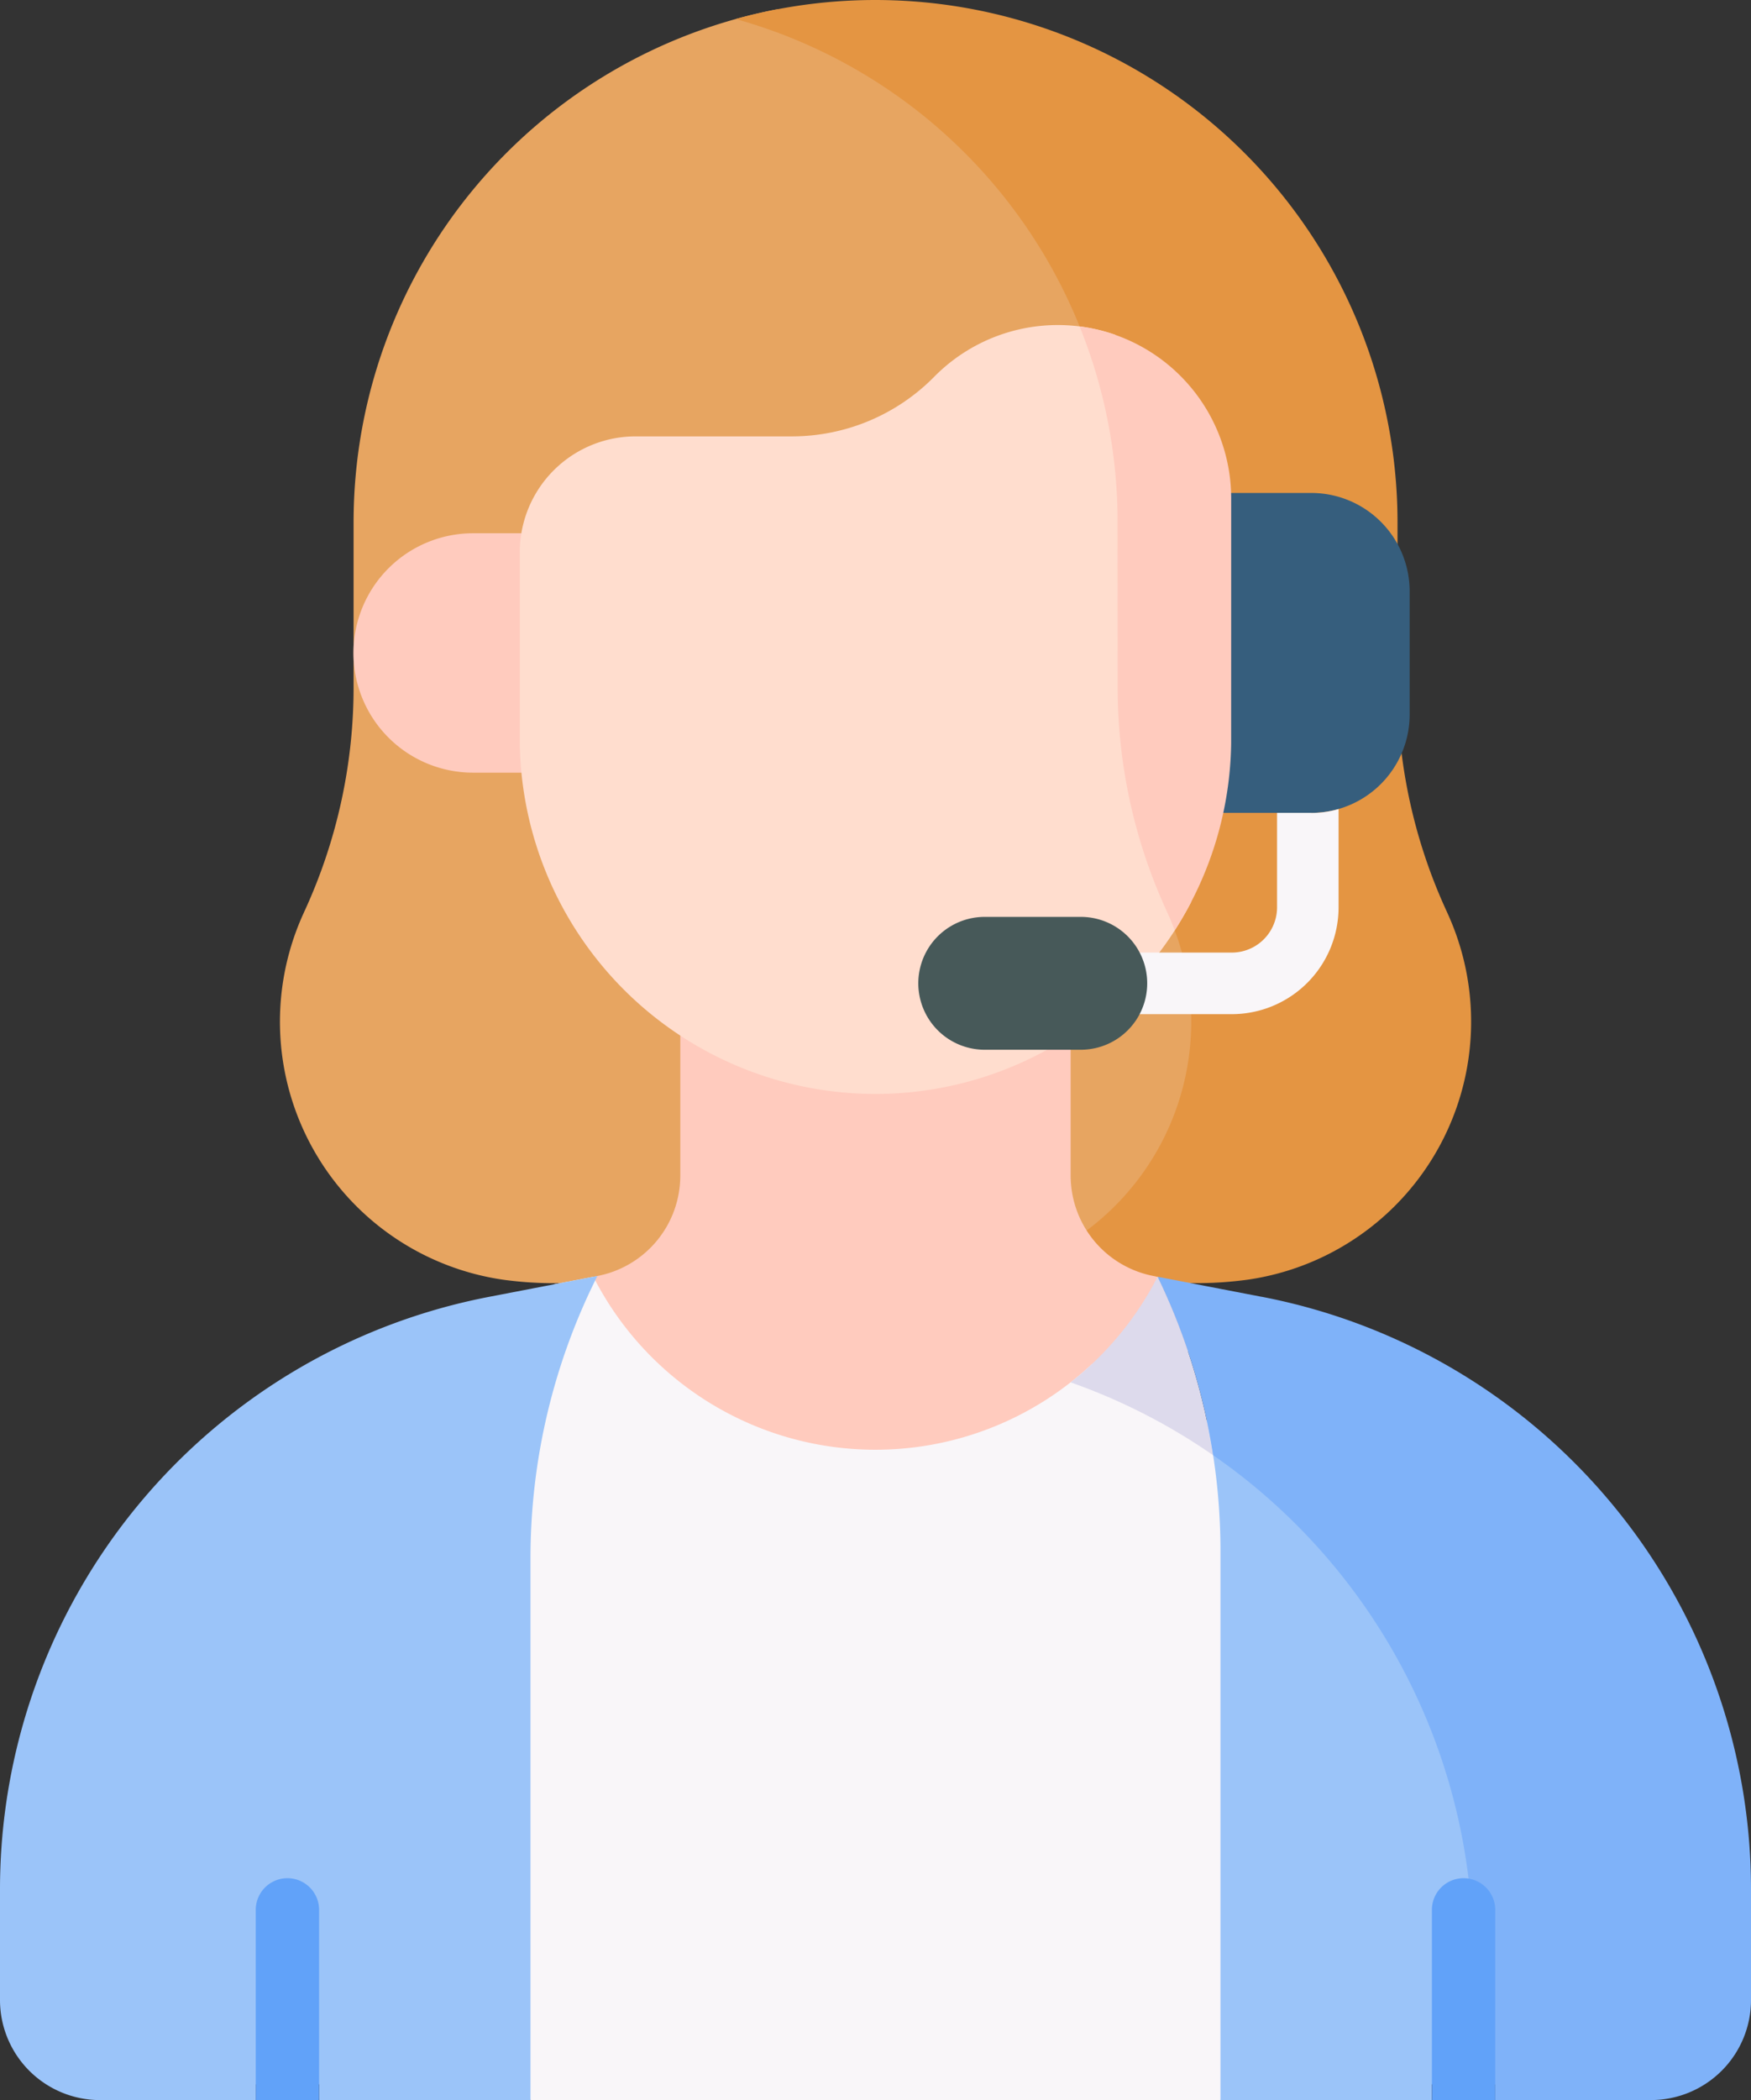 <svg xmlns="http://www.w3.org/2000/svg" width="130.869" height="156.892" viewBox="0 0 130.869 156.892">
  <rect x="0" y="0" width="130.869" height="156.892" fill="#333333" stroke="none"/>
  <g id="contact_girl" transform="translate(-839 -308)">
    <path id="路径_112" data-name="路径 112" d="M958.89,377.748l-.105-.228a41,41,0,0,1-3.728-17.259l0-12.492a40.054,40.054,0,0,0-27.662-38.085A39.02,39.02,0,0,0,895.7,348.005l0,12.169a39.977,39.977,0,0,1-3.633,16.817c-.035.074-.069.147-.1.22A19.476,19.476,0,0,0,906.875,404.6a28.082,28.082,0,0,0,3.814.26h36.944a20.045,20.045,0,0,0,11.257-27.108Zm0,0" transform="translate(-30.273 -0.996)" fill="#e7a561"/>
    <path id="路径_113" data-name="路径 113" d="M912.6,405.5h7.6v17.886h-7.6a8.943,8.943,0,1,1,0-17.886Zm0,0" transform="translate(-38.241 -57.662)" fill="#ffcbbe"/>
    <path id="路径_114" data-name="路径 114" d="M1026.764,376.216c-.034-.074-.067-.147-.1-.22a39.977,39.977,0,0,1-3.633-16.817l0-12.169a39.032,39.032,0,0,0-49.466-37.589,39.022,39.022,0,0,1,28.551,37.589l.005,12.169A39.984,39.984,0,0,0,1005.747,376l.1.22A19.475,19.475,0,0,1,990.932,403.6a28.083,28.083,0,0,1-3.814.26h20.915a28.12,28.12,0,0,0,3.814-.26,19.475,19.475,0,0,0,14.916-27.384Zm0,0" transform="translate(-79.581 0)" fill="#e49542"/>
    <path id="路径_115" data-name="路径 115" d="M964.568,517.046a29.957,29.957,0,0,0,23-10.736,3.821,3.821,0,0,0-2.222-6.194,7.634,7.634,0,0,1-6.191-7.494V471.656H949.978v20.965a7.632,7.632,0,0,1-6.191,7.494,3.821,3.821,0,0,0-2.222,6.194,29.957,29.957,0,0,0,23,10.736Zm0,0" transform="translate(-60.134 -96.79)" fill="#ffcbbe"/>
    <path id="路径_116" data-name="路径 116" d="M929.718,562.112V600.2l2.586,2.758H983.87l2.586-2.758V562.112a48.57,48.57,0,0,0-.653-7.9,46.67,46.67,0,0,0-11.533-6.243A23.655,23.655,0,0,1,937,541.453l-2.927.563a48.581,48.581,0,0,0-4.357,20.1Zm0,0" transform="translate(-53.653 -138.07)" fill="#f9f6f9"/>
    <path id="路径_117" data-name="路径 117" d="M1041.5,541.788l-.158-.331a23.8,23.8,0,0,1-6.5,7.888,44.81,44.81,0,0,1,10.652,5.445,46.845,46.845,0,0,0-3.99-13Zm0,0" transform="translate(-115.825 -138.073)" fill="#dddaec"/>
    <path id="路径_118" data-name="路径 118" d="M839,587.136V595.4a7.477,7.477,0,0,0,7.477,7.479h11.637V601.7h4.735v1.179h15.8v-40.5a46.884,46.884,0,0,1,5-21.067l-8.092,1.558A45.076,45.076,0,0,0,839,587.136Zm0,0" transform="translate(0 -137.987)" fill="#9bc4f9"/>
    <path id="路径_119" data-name="路径 119" d="M1059.75,567.738a46.8,46.8,0,0,1,1.024,9.721v41.049h15.8v-1.18h4.735v1.18h.4V607.435a46.85,46.85,0,0,0-21.964-39.7Zm0,0" transform="translate(-130.557 -153.616)" fill="#9bc4f9"/>
    <path id="路径_120" data-name="路径 120" d="M1058.546,542.956l-.167-.032-7.621-1.467.158.331a46.9,46.9,0,0,1,3.992,13,45.071,45.071,0,0,1,19.418,37.065v9.93h1.668v1.18h11.636a7.479,7.479,0,0,0,7.479-7.479v-8.264a45.08,45.08,0,0,0-36.562-44.267Zm0,0" transform="translate(-125.239 -138.073)" fill="#7fb2f9"/>
    <path id="路径_121" data-name="路径 121" d="M890.519,667.924V653.793a2.367,2.367,0,0,0-4.734,0v14.131c0,.027,0,.053,0,.08h4.727c0-.027,0-.053,0-.08Zm0,0" transform="translate(-27.67 -203.111)" fill="#61a2f9"/>
    <path id="路径_122" data-name="路径 122" d="M1103.3,651.426a2.367,2.367,0,0,0-2.367,2.367V668h4.735V653.795a2.369,2.369,0,0,0-2.369-2.369Zm0,0" transform="translate(-154.914 -203.111)" fill="#61a2f9"/>
    <path id="路径_123" data-name="路径 123" d="M1055.445,422.039h9.57a7.354,7.354,0,0,0,7.354-7.353v-9.193a7.353,7.353,0,0,0-7.354-7.353h-9.57Zm0,0" transform="translate(-128.011 -53.312)" fill="#365e7d"/>
    <path id="路径_124" data-name="路径 124" d="M984.25,410.557a41.2,41.2,0,0,1-3.233-16.143l-.005-12.492a39.969,39.969,0,0,0-2.429-13.762,12.974,12.974,0,0,0-13.529,3.138,14.931,14.931,0,0,1-10.634,4.451H942.742a8.659,8.659,0,0,0-8.66,8.66v14.278a26.586,26.586,0,0,0,50.168,11.871Zm0,0" transform="translate(-56.234 -35.148)" fill="#ffddce"/>
    <path id="路径_125" data-name="路径 125" d="M1047.819,380.545a12.962,12.962,0,0,0-11.331-12.857,38.889,38.889,0,0,1,2.839,14.622l.005,12.169a39.987,39.987,0,0,0,3.634,16.817c.033.074.067.147.1.22.195.428.371.857.531,1.288a26.469,26.469,0,0,0,4.22-13.966Zm0,0" transform="translate(-116.8 -35.301)" fill="#ffcbbe"/>
    <path id="路径_126" data-name="路径 126" d="M1053.689,456.215h-2.558v7.056a3.384,3.384,0,0,1-3.378,3.381h-9.161a2.3,2.3,0,1,0,0,4.6h9.161a7.985,7.985,0,0,0,7.975-7.977v-7.344a7.345,7.345,0,0,1-2.038.289Zm0,0" transform="translate(-116.684 -87.487)" fill="#f9f6f9"/>
    <path id="路径_127" data-name="路径 127" d="M1019.132,485.578h-7.182a4.963,4.963,0,0,1,0-9.926h7.182a4.963,4.963,0,0,1,0,9.926Zm0,0" transform="translate(-99.353 -99.154)" fill="#475959"/>
  </g>
</svg>
